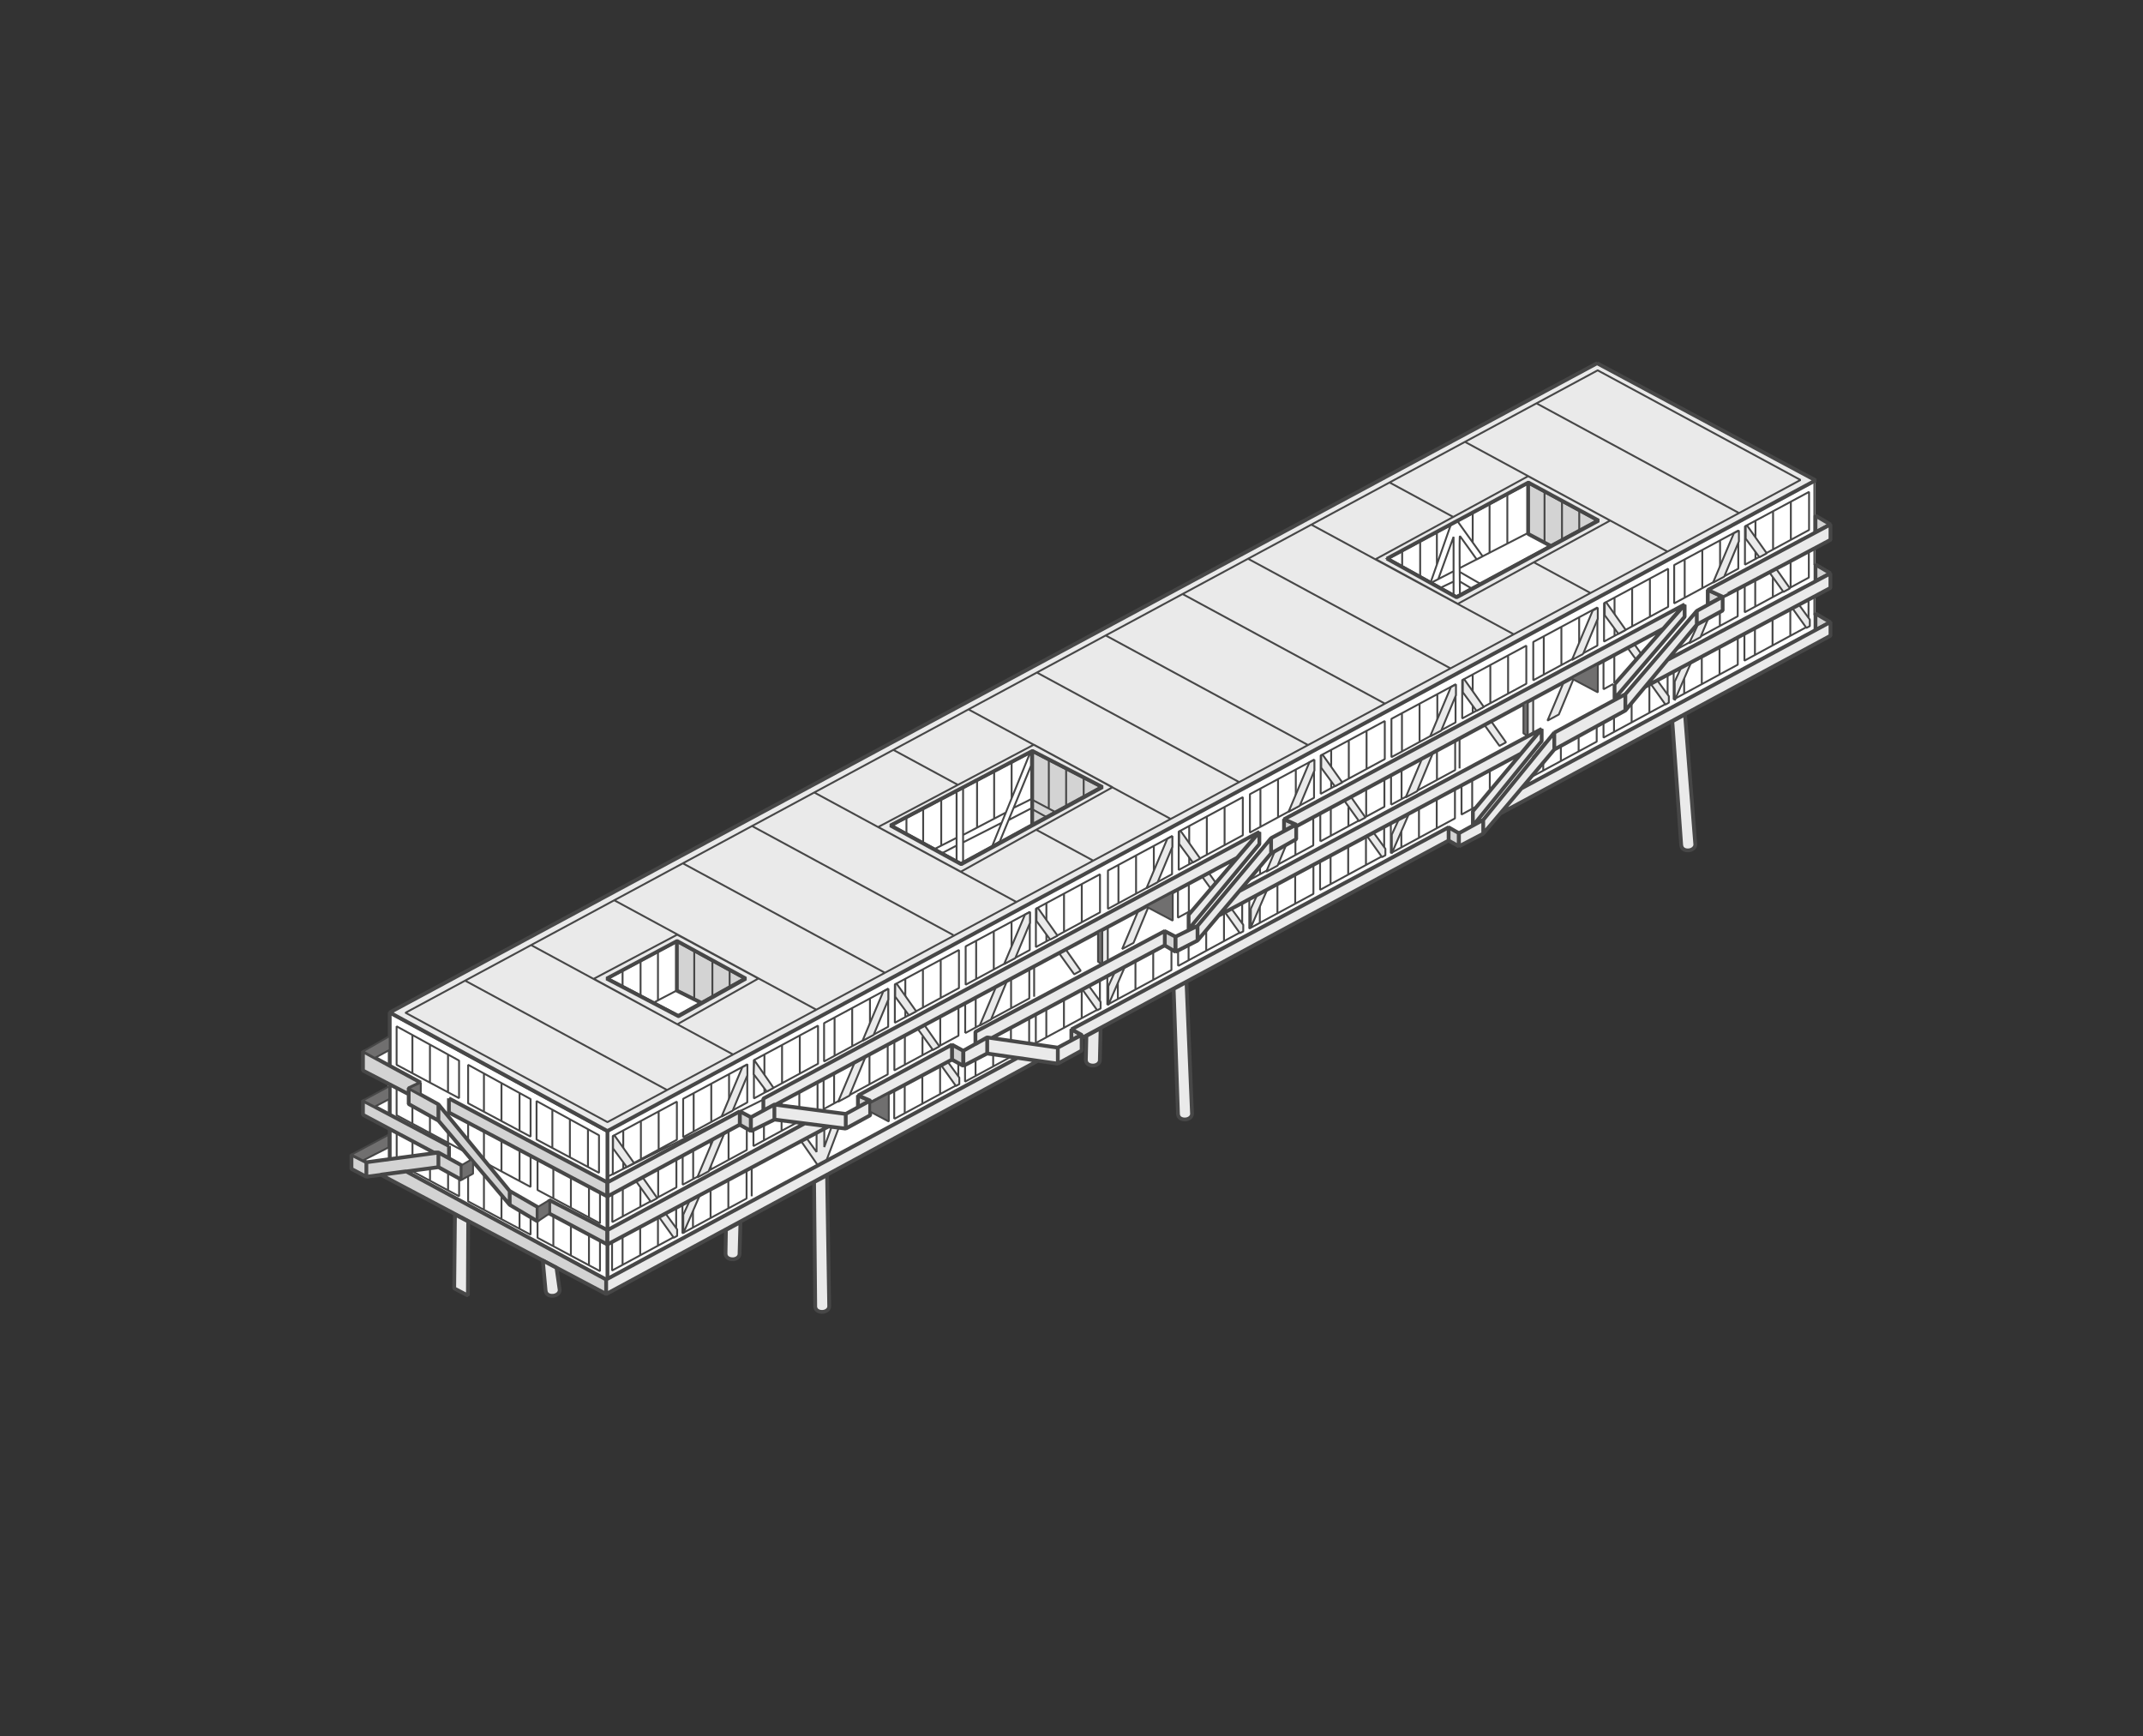 <svg id="Project 3" xmlns="http://www.w3.org/2000/svg" viewBox="0 0 283.46 229.61"><rect x="0" y="0" width="283.46" height="229.61" fill="#333333" stroke="none"/><defs><style>.v{fill:#d3d3d3}.v,.w,.x{stroke:#474747;stroke-linejoin:bevel}.v,.w{stroke-width:.5px}.w{fill:#eaeaea}.x{stroke-width:.25px;fill:none}</style></defs><path style="fill:#fff;stroke-width:0" d="m51.55 133.95 159.7-85.91 28.9 15.49v4.66l1.97 1.16v2.04l-1.97 1.05v2.21l1.97 1.16v1.93l-1.97 1.05v2.34l1.97 1.16v1.78l-43.31 23.32-2.62 2.86-3.21 1.68-1.37-.77-48.53 26.13v1.66l-3.16 1.73-2.63-.38-57.1 30.85-29.72-15.73-2 .21-1.97-1.08v-1.84l4.9-2.62v-.77l-3.38-1.88v-1.89l3.25-1.76v-.6l-3.25-1.6v-2.55l3.53-2.03v-3.06z"/><path d="M80.35 149.59v21.22l-28.8-15.09V133.9l28.8 15.68Zm9.36-15.22 8.9-4.97-9.09-4.97-9.31 4.97 9.49 4.97Zm37.4-20.1 18.69-10.2-9.27-4.78-18.78 9.87 9.36 5.12Zm65.53-35.29 18.78-10.15-9.29-5.03-18.71 10.07 9.22 5.12Z" style="fill:none;stroke-width:.5px;stroke:#474747;stroke-linejoin:bevel"/><path class="v" d="m98.61 129.4-5.81 3.25-3.27-1.63v-6.59l9.09 4.97Zm37.92-30.11v9.84l9.27-5.06-9.27-4.78Zm65.6-35.49v6.81l3.02 1.61 6.27-3.39-9.29-5.03Z"/><path class="x" d="M60.73 155.79v2.43l-6.21-3.32m-2.05-1.73v-3.37m6.8 7.66v-2.49m-2.39 1.24v-1.77m-2.32-1.54v-1.98m-2.1-7.02v3.6l8.79 4.7m-1.99-1.04v-1.57m-2.39.27v-2.28m-2.32 1.08v-2.46m6.17-5.93-8.26-4.53v5.09l8.26 4.41v-4.97Zm-1.46 4.21v-4.99m-2.39 3.69v-5.02m-2.32 3.83v-5.1m7.37 18.69v3.31l8.26 4.41v-2.26m-1.46 1.5v-2.43m-2.39 1.17v-3.23m-2.32 1.99v-4.74m6.17-2.4-8.26-4.44v4.11l8.26 4.41v-4.09Zm-1.46 3.33v-4.11m-2.39 2.82v-4.1m-2.32 2.86v-4.12m6.17-4.22-8.26-4.53v5.09l8.26 4.41v-4.97Zm-1.46 4.21v-4.99m-2.39 3.69v-5.02m-2.32 3.83v-5.1m7.09 19.56v2.17l8.26 4.41v-4.05m-1.46 3.29v-4.12m-2.39 2.86v-4.13m-2.32 2.89v-4.11m6.17-3.03-8.26-4.38v4.05l8.26 4.41v-4.09Zm-1.46 3.33v-4.11m-2.39 2.81v-4.07m-2.32 2.88v-4.08m13.2-21.84 3.11-1.63m-8.45 24.32 8.48-4.59v-5.04l-8.48 4.56v5.06Zm6.07-8.3v5.03m-2.35-3.86v5.03m-2.33-3.76v5.03m7.92-4.1 8.48-4.59v-5.04l-8.48 4.56v5.06Zm6.07-8.3v5.03m-2.35-3.86v5.03m-2.33-3.76v5.03m7.97-4.29 8.48-4.59v-5.04l-8.48 4.56v5.06Zm6.07-8.3v5.03m-2.35-3.86v5.03m-2.33-3.76v5.03m7.89-4.06 8.48-4.59v-5.04l-8.48 4.56v5.06Zm6.07-8.3v5.03m-2.35-3.86v5.03m-2.33-3.76v5.03m7.97-4.29 8.48-4.59v-5.04l-8.48 4.56v5.06Zm6.07-8.3V132m-2.35-3.86v5.03m-2.33-3.76v5.03m7.98-4.2 8.48-4.59v-5.04l-8.48 4.56v5.06Zm6.07-8.3v3.31m-2.35-2.13v5.03m-2.33-3.76v5.03m7.9-4.16 8.48-4.59v-5.04l-8.48 4.56v5.06Zm6.07-8.3v5.03m-2.35-3.86v5.03m-2.33-3.76v5.03m8.14-4.22 8.48-4.59v-5.04l-8.48 4.56v5.06Zm6.07-8.3v5.03m-2.35-3.86v5.03m-2.33-3.76v5.03m7.97-4.32 8.48-4.59v-5.04l-8.48 4.56v5.06Zm6.07-8.3v5.03m-2.35-3.86v5.03m-2.33-3.76v5.03m8.03-4.12 8.48-4.59v-5.04l-8.48 4.56v5.06Zm6.07-8.3v5.03m-2.35-3.86v5.03m-2.33-3.76v5.03m7.97-4.29 8.48-4.59v-5.04l-8.48 4.56v5.06Zm6.07-8.3v5.03m-2.35-3.86v5.03m-2.33-3.76v5.03m7.97-4.02 8.48-4.59v-5.04l-8.48 4.56v5.06Zm6.07-8.3v5.03m-2.35-3.86v5.03m-2.33-3.76v5.03m7.97-4.29 8.48-4.59v-5.04l-8.48 4.56v5.06Zm6.07-8.3v5.03m-2.35-3.86v5.03m-2.33-3.76v5.03m8.01-4.22 8.48-4.59v-5.04l-8.48 4.56v5.06Zm6.07-8.3v5.03m-2.35-3.86v5.03m-2.33-3.76v5.03m7.97-4.29 8.48-4.59v-5.04l-8.48 4.56v5.06Zm6.07-8.3v5.03m-2.35-3.86v5.03m-2.33-3.76v5.03m7.89-4.22 8.48-4.59v-5.04l-8.48 4.56v5.06Zm6.07-8.3v5.03m-2.35-3.86v5.03m-2.33-3.76v5.03m7.97-4.29 8.48-4.59v-5.04l-8.48 4.56v5.06Zm6.07-8.3v5.03m-2.35-3.86v5.03m-2.33-3.76v5.03M80.99 161.63l8.48-4.59v-3.85l-8.48 4.66v3.78Zm6.07-7.13v3.86m-2.35-2.56v3.73m-2.33-2.52v3.78m7.92-4.1 8.48-4.59v-3.97l-8.48 4.62v3.93Zm6.07-7.24v3.97m-2.35-2.71v3.89m-2.33-2.62v3.89m7.97-4.29 8.48-4.59v-4.01l-8.48 4.53v4.07Zm6.07-7.31v4.04m-2.35-2.79v3.96m-2.33-2.63v3.9m7.89-4.06 8.48-4.59v-4.08l-8.48 4.57v4.1Zm6.07-7.43v4.16m-4.68-1.58v4.02m7.97-4.29 8.48-4.59v-3.9l-8.48 4.52v3.96Zm6.07-7.22v3.95m-2.35-1.2v2.37m-2.33-2.68v3.95m7.98-4.1 8.48-4.59v-4.03l-8.48 4.61v4.01Zm6.07-7.34v4.07m-4.68-1.49v3.93m28.19-19.04v3.75m14.1-9.56v2.17m-4.68 1.14v1.31m7.97-4.29 8.48-4.59v-3.81l-8.48 4.62v3.78Zm6.07-7.09v3.82m-2.35-1.27v2.45m-2.33-2.45v3.71m7.97-4.02 8.48-4.59v-3.99l-8.48 4.61v3.97Zm6.07-7.24v3.97m-4.68-1.46v3.9m28.14-19.1v3.82m13.96-9.56v2.06m3.29-1.85 8.48-4.59v-3.63l-8.48 4.59v3.63Zm6.07-6.91v3.64m-2.35-2.42v3.59m-2.33-2.34v3.61M80.96 168.04l8.48-4.59v-3.79l-8.48 4.55v3.82Zm6.07-7.13v3.86m-2.35-2.57v3.74m-2.33-2.52v3.79m7.92-4.1 8.48-4.59v-3.92l-8.48 4.56v3.95Zm6.07-7.24v3.97m-2.35-2.71v3.89m-2.33-2.6v3.87m26.62-14.3 8.48-4.59v-3.83l-8.48 4.5v3.92Zm6.07-7.15v3.88m-2.35-2.63v3.8m-2.33-2.6v3.87m7.98-4.1 8.48-4.59v-3.94l-8.48 4.7v3.83Zm6.07-7.2v3.93m-2.35-.39v1.57m-2.33-.93v2.2m7.97-4.29 8.48-4.59v-3.94l-8.48 4.67v3.85Zm6.07-7.2v3.93m-2.35-2.61v3.78m-2.33-2.54v3.8m8.07-4.22 8.48-4.59v-3.84l-8.48 4.5v3.93Zm6.07-7.12v3.85m-2.35-2.68v3.85m-2.33-1.05v2.31m7.97-4.29 8.48-4.59v-3.83l-8.48 4.61v3.81Zm6.07-7.13v3.86m-2.35-1.68v2.85m-2.33-.8v2.07m8.03-4.12 8.48-4.59v-3.94l-8.48 4.54v3.98Zm6.07-7.24v3.97m-2.35-2.71v3.88m-2.33-1.25v2.52m7.97-4.29 8.48-4.59v-3.92l-8.48 4.62v3.88Zm6.07-7.19v3.92m-2.35-2.68v3.85m-2.33-2.62v3.88m7.97-4.02 8.48-4.59v-4.06l-8.48 4.54v4.11Zm6.07-7.36v4.09m-2.35-2.82v3.99m-2.33-1.17V112m11.7-10.3v2.67m-2.33-1.49v4.01m14.08-11.07v3.58m-2.35-2.29v3.47m-2.33-2.09v3.36m7.97-4.29 8.48-4.59v-3.92l-8.48 4.64v3.86Zm6.07-7.24v3.97m-2.35-1.52v2.69m-2.33-.86v2.12m7.89-4.22 8.48-4.59v-3.8l-8.48 4.6v3.79Zm6.07-7.12v3.85m-2.35-2.62v3.79m-2.33-1.17v2.44m7.97-4.29 8.48-4.59v-3.68l-8.48 4.59v3.68Zm6.07-6.99v3.72m-2.35-2.45v3.63m-2.33-2.38v3.65m-132.7 67.75v3.91m-19.24-2.51 56.6-28.01v4.13m56.53-28.17v4.07l1.78-.96m-39.29 10.77v3.83l1.7-.92M212.1 87.3v3.86l1.29-.7m-20.33 7.11v4.06M87.03 125.67v6.56m-2.3-5.34v4.93m-2.38-3.67v2.43m9.48-4.83v6.48m2.4-5.17v4.63m2.28-3.38v2.16m42.22-30v6.46m2.29-5.46v5.03m2.32-3.65v2.45m-16.81-.87v9.58l.42.23.44-.23v-10.03l-.86.45Zm9.85-5.17-5.14 12.65 1-.61 4.14-10.04v-1.99Zm3.07 8.06-3.07-1.63c-.14.1-2.31 1.16-2.31 1.16m-.26-6.24v4.97m-2.31-3.79v6.5m1.54-.82-5.65 2.96m1.85-7.42v6.45m-2.71 1.35-3.03 1.54m1-6.86v6.35m-2.39-5.09v4.84m-2.21-3.68v2.46m18.45-2.35-1.98-1.09-2.98 1.54m-.91.36-5.1 2.59m-.86.42-2.03 1.06m64.71-35.77 3.07-1.58m.8-.41 8.89-4.57m2.34-5.54v6.79m2.31-5.54v5.08m2.28-3.84v2.56m-9.51 1.82v-6.87m-2.35 1.25v6.83m-9.18-1.75v5.03m-2.38-3.75v2.57m9.33-7.59v4.12m-4.74-1.57v4.5m3.05 3.94s-.1-7.82 0-7.71 2.22 3.09 2.22 3.09l.79-.41-3.45-4.81-.67.36-2.8 8 1.04-.53 2.03-5.6v7.85l.2.11.63-.34Zm-.03-2.97 2.68 1.54m-3.48-.27-1.86.89m4.19 0-1.51-.89M79.23 150.15l-8.26-4.53v5.09l8.26 4.41v-4.97Zm-1.46 4.21v-4.99m-2.39 3.69v-5.02m-2.32 3.83v-5.1m166.93-76.4v-6.61m0 10.95v-2.3m0 8.93v-2.57M204.3 98.25l-1.58 1.95v2.48l8.48-4.59v-3.51l-6.89 3.67Zm17.07-12.15 8.48-4.59v-3.88m-65.02 38.99 8.88-4.81V108"/><path class="v" d="m97.85 148.75 1.47.84v-1.83l-1.47-.78v1.76Zm15.63-2.3 1.62-.88-1.62-.69v1.57Zm12.42-8.29v1.97l1.52.84v-1.99l-1.52-.82Zm17.16-1.29-1.35-.74v1.46l1.35-.72Zm48.53-27.46v1.75l1.37.77v-1.74l-1.37-.78Zm-37.55 13.73v1.89l1.44.85v-2l-1.44-.74Zm17.39-14.08-1.59-.71v1.54l1.59-.82Zm-112.05 36.2v1.88l20.95 11.1v-1.86l-20.95-11.11Zm13.27 13.45v1.79l7.68 4.09v-1.9l-7.68-3.98Zm-22.28-3.34 29.81 15.77v-1.91L53.7 154.92l-3.32.44ZM227.85 78.9l-1.96-.9v1.98l1.96-1.08ZM55.66 143.19l-7.65-4.15v2.55l6.05 3.13v-.78l1.6-.75Zm-1.6.72v2.11l3.93 2.19v-2.15l-3.93-2.16Zm3.93 4.3 9.43 11.14v-1.82l-9.43-11.47v2.15Zm9.43 11.14 3.69 2.19v-1.9s-3.63-2.08-3.69-2.12v1.82Zm-9.43-6.92v1.93l3.06 1.68v-1.92l-3.06-1.69Zm-9.53 1.28v1.93l9.53-1.27v-1.93l-9.53 1.28Zm-1.97-1v1.89l1.97 1.04v-1.93l-1.97-1Zm12.9-1.14-11.38-6.02v1.89l9.37 4.99h.61l1.4.77v-1.64Zm180.75-81.16 1.97-1.05-1.97-1.16v2.21Zm0 6.46 1.97-1.05-1.97-1.16v2.21Zm0 6.48 1.97-1.05-1.97-1.16v2.21Z"/><path d="m95.83 149.85-2.1 5.07-1.5.81 2.14-5.08 1.47-.8Zm1.09-2.97 1.94-4.66v-1.43l-.67.36-2.75 6.53 1.49-.8Zm16.08-6.24-2.14 5.08 1.5-.81 2.1-5.07-1.47.8Zm2.56-3.77 1.94-4.66v-1.43l-.67.36-2.75 6.53 1.49-.8Zm16.17-6.31-2.14 5.08 1.5-.81 2.1-5.07-1.47.8Zm36.9-17.98-1.14 2.72 1.5-.81 1.14-2.76-1.5.85Zm-34.33 14.13 1.94-4.66v-1.43l-.67.36-2.75 6.53 1.49-.8Zm-43.06 32.07-.86 1.87v2.48l2.19-5.06-1.34.71Zm96.84-58.4-2.14 5.08 1.5-.81 2.1-5.07-1.47.8Zm2.56-3.77 1.94-4.66v-1.43l-.67.36-2.75 6.53 1.49-.8Zm-5.68 11.9-.86 1.87v2.48l2.19-5.06-1.34.71Zm37.42-20.23-.86 1.87v2.48l2.19-5.06-1.34.71Zm-71.81 32.16-2.14 5.08 1.5-.81 2.1-5.07-1.47.8Zm2.56-3.77 1.94-4.66v-1.43l-.67.36-2.75 6.53 1.49-.8Zm18.79-10.1 1.94-4.66v-1.43l-.67.36-2.75 6.53 1.49-.8Zm37.48-20.08 1.94-4.66V80.4l-.67.36-2.75 6.53 1.49-.8Zm18.67-10.23 1.94-4.66v-1.43l-.67.36-2.75 6.53 1.49-.8Zm-80.61 52.31-.86 1.87v2.48l2.19-5.06-1.34.71Zm77.14-45.99-1.17 2.5 1.5-.81 1.12-2.69-1.45 1Zm-58.29 35.74-.86 1.87v2.48l2.19-5.06-1.34.71Zm-85.22 31.95v1.62l1.81 2.46.97-.52-2.59-3.66-.19.1Zm3.02 5.93 1.97 2.74.86-.47-1.94-2.76-.89.48Zm3.05 4.75 1.96 2.75.45-.24v-.86l-1.54-2.11-.87.46Zm49.94-40.76v1.62l1.81 2.46.97-.52-2.59-3.66-.19.1Zm3.02 5.93 1.97 2.74.86-.47-1.94-2.76-.89.48Zm3.05 4.75 1.96 2.75.45-.24v-.86l-1.54-2.11-.87.46Zm-24.76-.67v1.62l1.81 2.46.97-.52-2.59-3.66-.19.1Zm3.02 5.93 1.97 2.74.86-.47-1.94-2.76-.89.48Zm3.05 4.75 1.96 2.75.45-.24v-.86l-1.54-2.11-.87.46Zm50.28-40.96v1.62l1.81 2.46.97-.52-2.59-3.66-.19.1Zm3.02 5.93 1.97 2.74.86-.47-1.94-2.76-.89.48Zm34.48-26.1v1.62l1.81 2.46.97-.52-2.59-3.66-.19.1Zm3.02 5.93 1.13 1.56.67-.76-.9-1.28-.89.48Zm-34.44 24.93 1.96 2.75.45-.24v-.86l-1.54-2.11-.87.46Zm50.07-40.99v1.62l1.81 2.46.97-.52-2.59-3.66-.19.1Zm3.02 5.93 1.97 2.74.86-.47-1.94-2.76-.89.48Zm3.05 4.75 1.96 2.75.45-.24v-.86l-1.54-2.11-.87.46Zm-18.65 10.13 1.96 2.75.45-.24v-.86l-1.54-2.11-.87.46Zm-62.36 19.56v1.62l1.81 2.46.97-.52-2.59-3.66-.19.1Zm37.52-20.05v1.62l1.81 2.46.97-.52-2.59-3.66-.19.1Zm-34.5 25.98 1.16 1.61.66-.78-.93-1.31-.89.48Zm3.05 4.75 1.96 2.75.45-.24v-.86l-1.54-2.11-.87.46Zm-62.35 21.4 1.73 2.3.9-.49-2.56-3.68-.07 1.87Zm6.26 8.84 2.23 3.22 1.12-.61 1.66-4.4-.95-.12-.98 2.71v-2.47l-1.02.56v2.56l-1.33-1.85-.73.39Zm39.85-27.95v4.56l.73-.39v-4.56l-.73.39Zm61.03-32.73-2.14 5.08 1.5-.81 2.1-5.07-1.47.8Zm-10.46 5.68 1.97 2.74.86-.47-1.94-2.76-.89.48Zm5.7-3.15v4.56l.73-.39v-4.56l-.73.39Z" style="stroke-width:.25px;fill:#eaeaea;stroke:#474747;stroke-linejoin:bevel"/><path class="w" d="M97.85 146.99v1.76l-17.5 9.49v-1.86l17.5-9.39Zm4.58 1.08v-1.98l-3.1 1.68v1.83l3.1-1.52Zm-1.46-1.19 1.46-.79h.19l61.01-32.64 2.95-3.42-65.61 35.27v1.58Zm1.46 1.19 9.44 1.2v-1.94l-9.44-1.24v1.98Zm9.44-.74v1.94l3.23-1.76v-1.94l-3.23 1.76Zm-31.52 15.36v1.9l29.25-15.61-3.15-.4-26.1 14.11Zm33.14-17.81 1.62.69v.33l10.81-5.76v-1.97l-12.42 6.72Zm13.94-5.9v1.99l3.15-1.64v-2.13l-3.15 1.77Zm3.15-1.77v2.13l9.34 1.34v-2.12l-9.34-1.35Zm9.34 1.35v2.12l3.15-1.73v-2.07l-3.15 1.68Zm-59.73 32.59 57.09-30.85-2.69-.39-54.41 29.32v1.91Zm61.54-35.01 1.35.74v.41l48.53-26.12v-1.75l-49.88 26.72Zm-12.72 1.96 1.58-.89.58.08 22.9-12.26v-1.89l-25.05 13.33v1.62Zm26.49-12.22 2.9-1.48v-1.94l-2.9 1.42v2Zm2.9-3.42v1.94l9.73-11.53v-2.02l-9.73 11.61Zm9.73-11.61v2.02l3.32-1.88v-1.92l-3.32 1.78Zm1.73-2.49 1.59.71v.23l48.56-26.16 2.81-3.19-52.97 28.4Zm-5.95 9.51-2.74 3.24 40.02-21.45 2.72-3.25-40 21.46Zm29.07-5.93 3.21-1.68v-1.82l-3.21 1.76v1.74Zm3.21-3.5v1.82l9.4-11.13v-2.24l-9.4 11.55Zm9.4-11.55v2.24l9.4-5.16v-2.16l-9.4 5.09Zm22.27-16.14v-1.83l-3.42 1.88v1.81l3.42-1.86Zm-12.87 13.22 9.45-11.36V80.8l-9.45 11.01v2.16Zm12.87-15.05c.08.04 14.26-7.52 14.26-7.52v-2.04l-16.22 8.67 1.96.9Zm-10.27 11.93 24.52-13.09v-1.92l-21.54 11.43-2.98 3.58Zm-19.15 16.75 43.68-23.52v-1.81l-40.87 22-2.81 3.33Zm-3.62-.31v1.94l9.1-11.22v-1.59l-9.1 10.87Zm-37.6 13.7v1.93l9.36-11.28v-1.59l-9.36 10.94Zm56.34-30.5v1.9l9.27-10.81v-1.59l-9.27 10.51Zm-55.89 56.82c.01.4-.4.74-.92.75s-.88-.24-.93-.66q0-.09-.01-.15l-.57-16.45 1.7-.92.73 17.42ZM145.58 136l-1.88 1.01-.07 3.04v.15c.01.42.35.7.87.73s.96-.28.98-.68l.1-4.25Zm-36.17 19.42-1.73.93.15 16.32v.15c.03.42.39.69.91.69s.94-.33.94-.73l-.28-17.36Zm-11.47 6.22-1.92 1.04-.05 2.99v.15c.01.42.35.7.87.73s.96-.28.98-.68l.12-4.23Zm124.93-67.15-1.67.92 1.17 16.28q0 .06.02.15c.06.42.43.66.95.63s.92-.39.9-.79l-1.36-17.19ZM73.61 167.68l-1.81-.96.36 3.88q0 .06.02.15c.06.42.42.66.95.63s.92-.38.9-.78l-.42-2.92Zm-11.72 3.66.04-9.79-1.75-.92-.1 9.77 1.81.95Z"/><path d="M117.56 144.59v3.74l-2.46-1.3v-1.13l2.46-1.31Zm34.02-24.7 3.54 1.87v-3.74l-3.54 1.87Zm56.23-30.19 3.54 1.87v-3.74l-3.54 1.87ZM51.55 137.02l-3.53 2.03 1.56.87 1.97-1.07v-1.83Zm2.51 6.92 1.6.84v-1.59l-1.6.75Zm17.05 17.61 1.55-1.04v-1.79l-1.55.93v1.9Zm-8.76-8.19c-.11.05-1.3.76-1.3.76v1.92l1.52-.81v-1.54l-.22-.33Zm-15.86-.65 1.52.77 3.38-1.72v-1.67l-4.9 2.62Zm5-9.04-3.48 1.88 1.56.82 1.92-1.01v-1.69Zm93.75-20.39v3.91l.55.36v-4.56l-.55.29Zm56.27-30.2v3.91l.55.36v-4.56l-.55.29Z" style="fill:#706f6f;stroke-width:.25px;stroke:#474747;stroke-linejoin:bevel"/><path class="w" d="m211.25 48.04-159.7 85.87 28.8 15.68 159.8-86.06-28.9-15.49ZM89.74 134.4l-9.49-4.97 9.31-4.97 9.09 4.97-8.9 4.97Zm37.4-20.1-9.36-5.12 18.78-9.86 9.27 4.78-18.69 10.2Zm56.31-40.41 18.71-10.07 9.29 5.03L192.67 79l-9.22-5.12Z"/><path class="x" d="m53.63 133.95 157.7-84.97 26.83 14.5-157.81 84.93-26.72-14.47Zm24.9-4.5 11.06 6.02 10.72-6.05-10.74-5.8-11.04 5.84Zm37.63-20.07 10.93 5.91 20.07-11.17-10.41-5.63-20.59 10.89Zm65.81-35.43 10.86 5.91 20.15-11.01-10.85-5.87-20.16 10.97ZM70.2 124.97l26.72 14.47m-15.65-20.36 26.72 14.47m-.31-28.75 26.72 14.47m-16.18-20.06 8.46 4.58m10.38 5.95 7.55 4.09m39.17-50.03 8.46 4.58m10.57 5.95 7.55 4.09m-84.26 45.25L99.38 109.2m28.75-15.36 26.72 14.47m18.62-38.91 26.72 14.47m-6.4-25.42 26.72 14.47m9.51-5.07L203.3 53.38m-11.49 34.99L165.09 73.9M146.3 84.07l26.72 14.47m10.11-5.51-26.72-14.47m-19.28 10.38 26.72 14.47m-73.59 10.74 26.72 14.47m-55.51 1.05 26.72 14.47"/></svg>